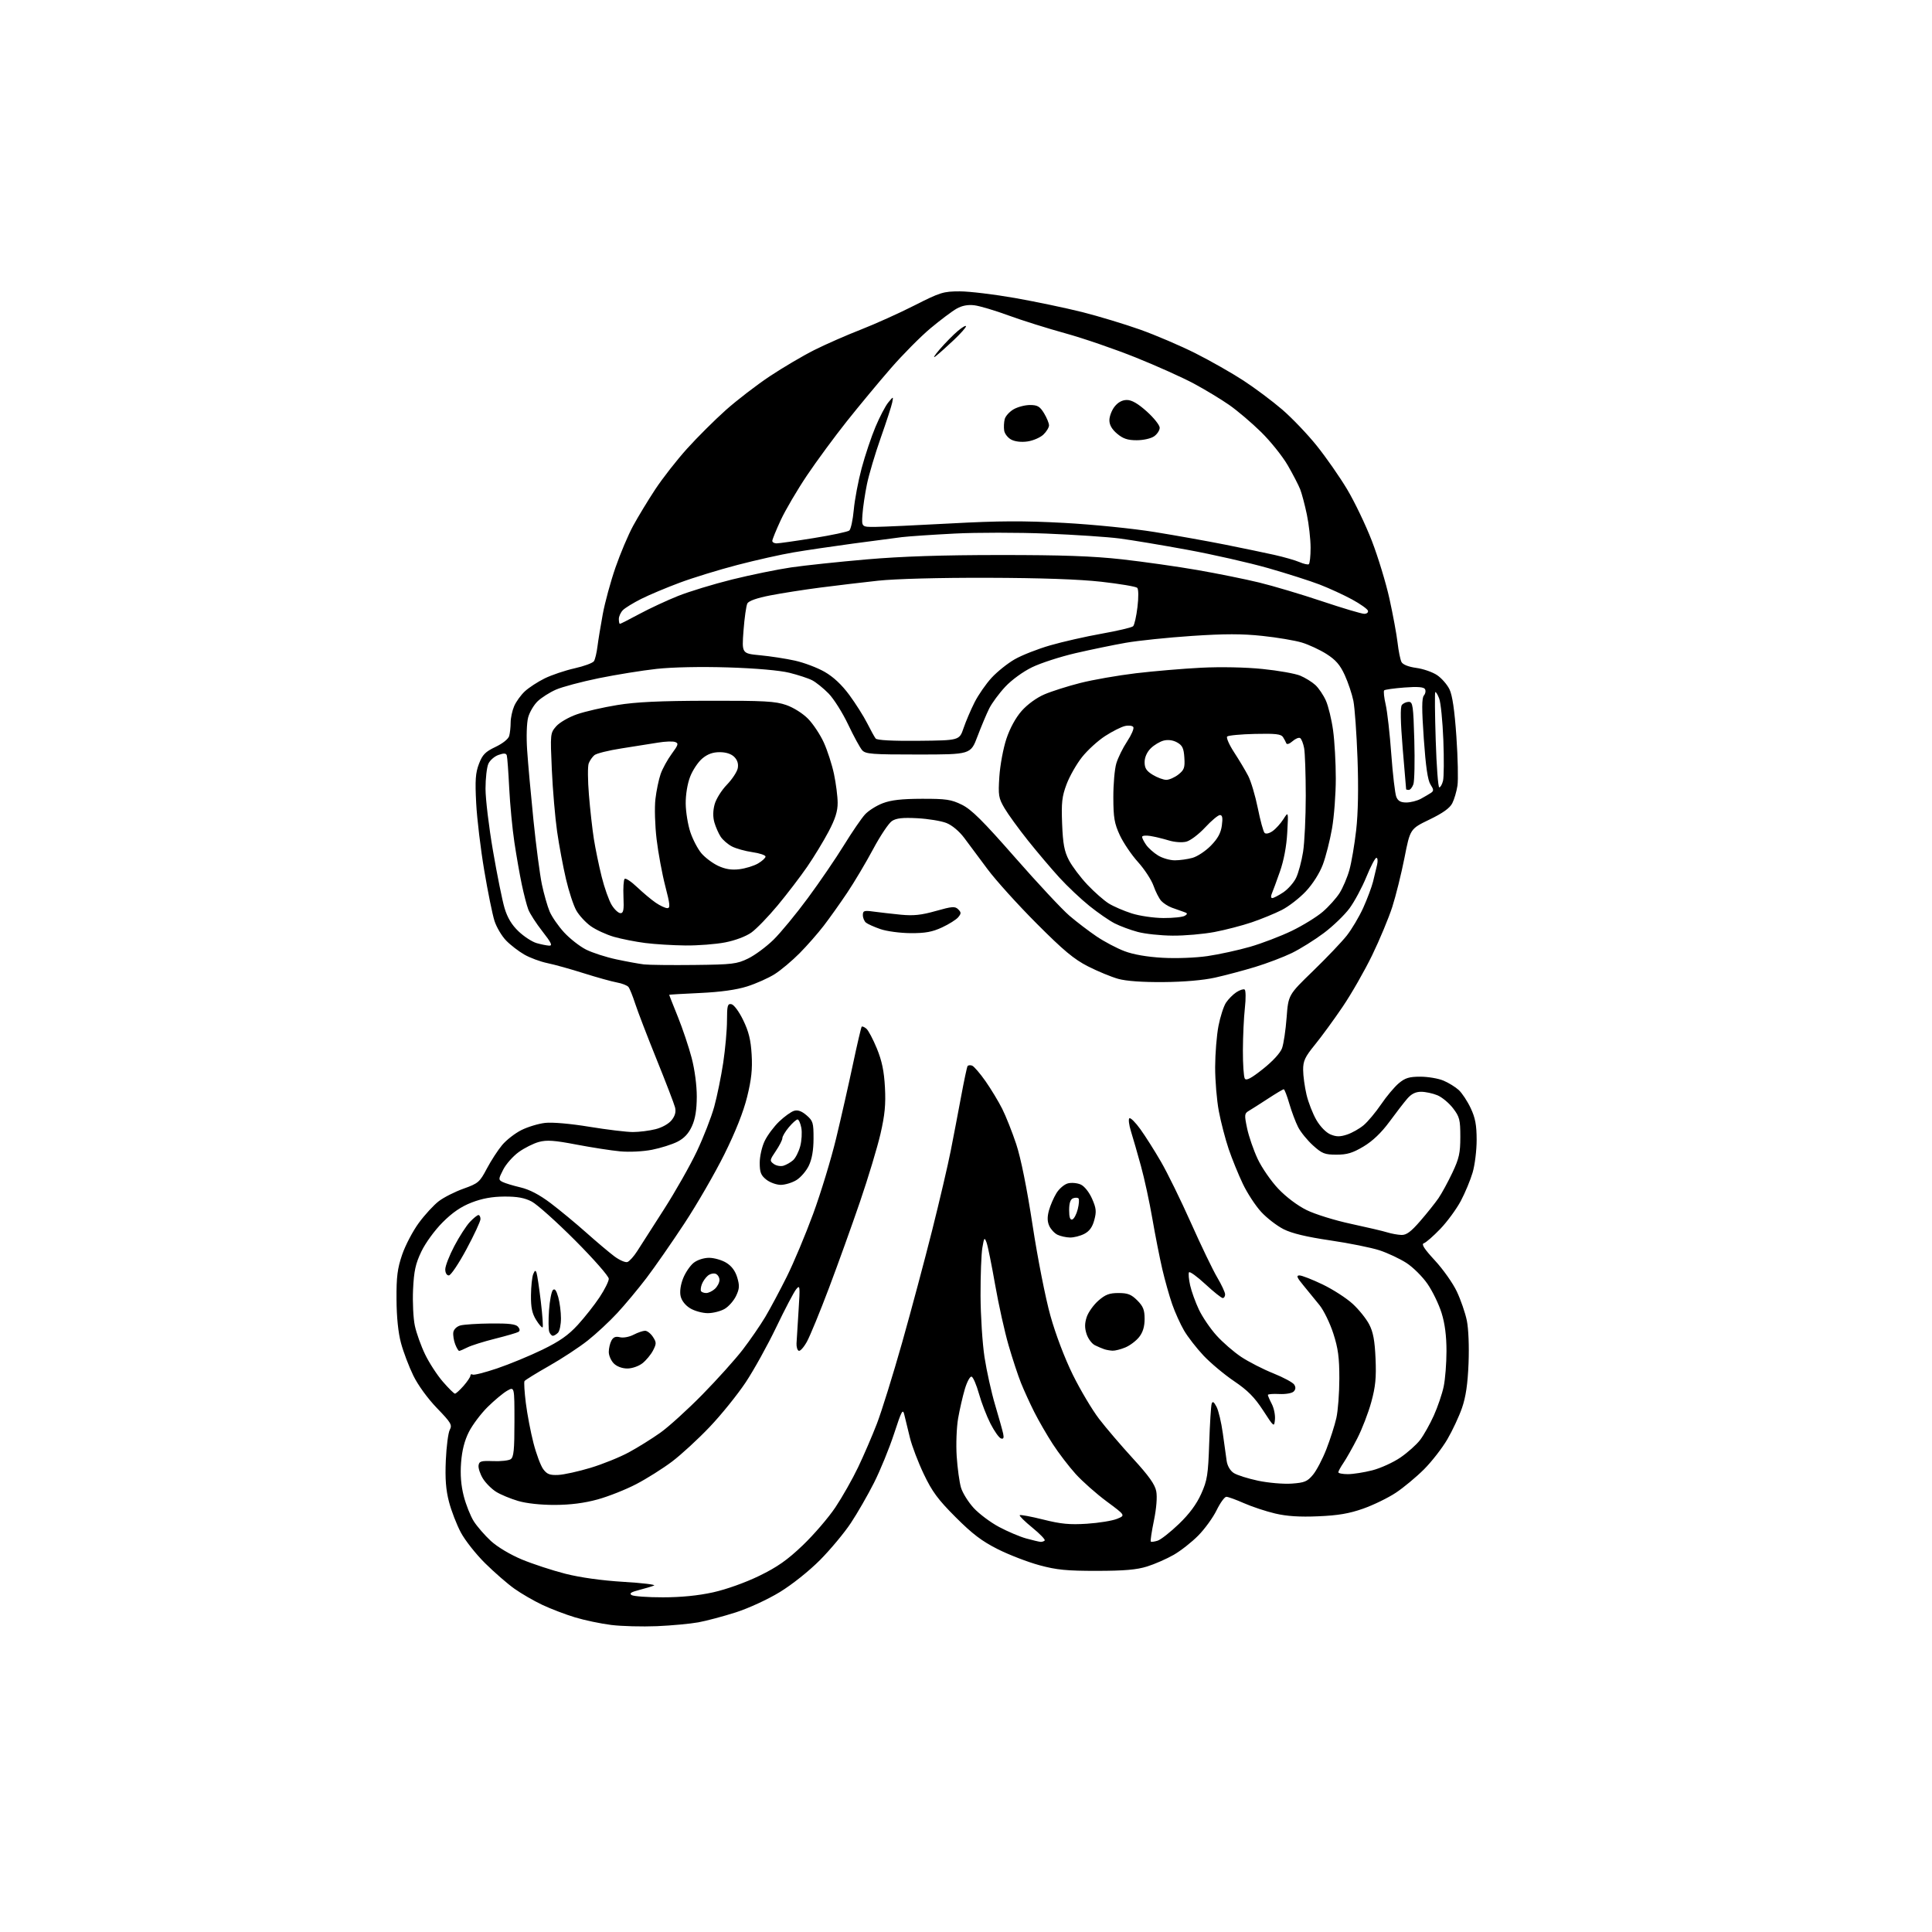 <?xml version="1.0" encoding="UTF-8" standalone="no"?>
<svg 
  version="1.1" 
  xmlns="http://www.w3.org/2000/svg" 
  xmlns:xlink="http://www.w3.org/1999/xlink" 
  xmlns:svg="http://www.w3.org/2000/svg"
  xmlns:rdf="http://www.w3.org/1999/02/22-rdf-syntax-ns#"
  xmlns:cc="http://creativecommons.org/ns#"
  xmlns:dc="http://purl.org/dc/elements/1.1/"
  viewBox="0 0 768 768"
  width="768"
  height="768"
>
<style>svg {background-color: white; }</style>"
<path stroke="none" fill="black" fill-rule="evenodd" d="M261.12,646.43C255.28,646.67 247.12,646.46 243.00,645.95C238.88,645.44 232.39,644.08 228.59,642.93C224.78,641.78 218.92,639.54 215.56,637.95C212.19,636.36 207.21,633.48 204.49,631.54C201.76,629.61 196.54,625.06 192.87,621.44C189.21,617.83 184.85,612.31 183.19,609.18C181.53,606.06 179.41,600.58 178.48,597.00C177.24,592.23 176.90,587.83 177.22,580.50C177.46,575.00 178.17,569.54 178.80,568.36C179.83,566.44 179.29,565.53 173.70,559.75C170.02,555.93 166.16,550.63 164.30,546.81C162.56,543.24 160.36,537.44 159.41,533.91C158.29,529.77 157.66,523.60 157.62,516.50C157.56,507.52 157.98,504.26 159.86,498.75C161.13,495.04 164.11,489.35 166.49,486.12C168.87,482.88 172.44,479.00 174.43,477.49C176.41,475.97 180.84,473.73 184.27,472.51C190.11,470.42 190.69,469.93 193.52,464.55C195.19,461.40 197.93,457.17 199.62,455.16C201.31,453.15 204.76,450.47 207.29,449.21C209.81,447.95 214.04,446.67 216.69,446.37C219.52,446.04 226.75,446.67 234.27,447.91C241.30,449.06 249.08,450.00 251.58,450.00C254.07,450.00 258.13,449.49 260.58,448.87C263.19,448.22 265.87,446.71 267.01,445.25C268.37,443.53 268.78,441.97 268.34,440.20C267.98,438.79 264.68,430.19 260.99,421.07C257.31,411.96 253.49,402.02 252.51,399.00C251.53,395.98 250.33,392.98 249.83,392.35C249.34,391.72 247.26,390.91 245.21,390.54C243.17,390.17 237.28,388.53 232.11,386.90C226.95,385.26 220.43,383.44 217.61,382.86C214.80,382.28 210.67,380.75 208.43,379.46C206.19,378.18 202.94,375.68 201.21,373.90C199.47,372.13 197.39,368.61 196.57,366.09C195.76,363.56 193.92,354.52 192.49,346.00C191.05,337.48 189.61,325.45 189.29,319.28C188.81,310.14 189.02,307.24 190.39,303.65C191.79,299.98 192.90,298.85 196.97,296.91C199.84,295.55 202.10,293.74 202.42,292.54C202.73,291.42 202.98,289.02 202.99,287.22C202.99,285.41 203.62,282.49 204.38,280.72C205.13,278.95 207.05,276.29 208.63,274.82C210.21,273.35 213.75,271.04 216.50,269.68C219.25,268.33 224.61,266.52 228.40,265.67C232.20,264.82 235.67,263.54 236.12,262.81C236.57,262.09 237.19,259.48 237.50,257.00C237.81,254.53 238.76,248.73 239.61,244.13C240.46,239.53 242.72,231.21 244.65,225.63C246.58,220.06 249.74,212.57 251.69,209.00C253.63,205.43 257.59,198.90 260.49,194.50C263.39,190.10 269.08,182.83 273.13,178.34C277.18,173.85 284.10,166.96 288.50,163.03C292.90,159.11 300.77,153.05 306.00,149.57C311.23,146.10 319.20,141.40 323.72,139.13C328.24,136.86 336.57,133.21 342.22,131.01C347.87,128.80 357.46,124.49 363.51,121.41C373.77,116.21 375.01,115.82 381.53,115.82C385.38,115.82 395.27,117.02 403.51,118.47C411.76,119.93 423.78,122.45 430.24,124.07C436.69,125.70 447.04,128.83 453.24,131.03C459.43,133.24 469.33,137.47 475.22,140.44C481.12,143.41 489.69,148.28 494.26,151.26C498.83,154.24 505.77,159.43 509.68,162.79C513.59,166.16 519.79,172.64 523.45,177.21C527.11,181.77 532.54,189.55 535.50,194.50C538.46,199.45 542.90,208.70 545.35,215.05C547.80,221.40 550.95,231.75 552.34,238.05C553.73,244.35 555.18,252.20 555.56,255.50C555.94,258.80 556.64,262.24 557.11,263.15C557.64,264.18 559.86,265.07 562.97,265.50C565.73,265.87 569.45,267.16 571.24,268.36C573.03,269.55 575.26,272.10 576.19,274.01C577.35,276.41 578.21,282.30 578.94,292.83C579.52,301.25 579.71,310.03 579.36,312.33C579.01,314.62 578.09,317.76 577.31,319.29C576.34,321.23 573.54,323.23 568.23,325.79C560.56,329.50 560.56,329.50 558.30,341.00C557.05,347.32 554.87,356.10 553.46,360.50C552.04,364.90 548.45,373.53 545.47,379.68C542.49,385.83 537.21,395.07 533.72,400.21C530.24,405.35 525.28,412.14 522.69,415.31C518.74,420.16 518.00,421.75 518.02,425.29C518.02,427.61 518.63,432.04 519.36,435.15C520.09,438.25 521.87,442.80 523.31,445.26C524.84,447.88 527.16,450.24 528.90,450.96C531.22,451.92 532.68,451.93 535.47,451.01C537.44,450.36 540.41,448.68 542.08,447.28C543.74,445.88 546.86,442.15 549.00,439.00C551.14,435.85 554.30,432.08 556.02,430.63C558.57,428.49 560.17,428.00 564.61,428.00C567.61,428.00 571.73,428.70 573.77,429.55C575.81,430.40 578.55,432.09 579.87,433.30C581.19,434.51 583.33,437.75 584.62,440.50C586.45,444.37 586.98,447.21 586.99,453.07C587.00,457.23 586.28,463.08 585.40,466.07C584.53,469.06 582.41,474.15 580.70,477.38C578.98,480.61 575.31,485.62 572.54,488.51C569.77,491.39 566.83,493.96 566.00,494.21C564.91,494.55 566.13,496.44 570.39,501.05C573.63,504.55 577.56,510.11 579.11,513.40C580.66,516.68 582.45,521.86 583.08,524.90C583.75,528.13 584.04,535.22 583.77,541.97C583.44,550.17 582.69,555.28 581.17,559.67C580.00,563.06 577.37,568.68 575.33,572.17C573.30,575.65 569.13,581.01 566.07,584.08C563.00,587.14 557.97,591.33 554.88,593.38C551.79,595.43 545.94,598.28 541.88,599.71C536.32,601.67 531.90,602.42 524.00,602.75C516.62,603.07 511.53,602.74 506.88,601.64C503.24,600.79 497.67,598.94 494.50,597.54C491.34,596.14 488.18,595.00 487.49,595.00C486.80,595.00 485.06,597.39 483.63,600.32C482.20,603.25 478.92,607.78 476.33,610.40C473.75,613.02 469.36,616.47 466.57,618.07C463.78,619.67 459.02,621.76 456.00,622.70C451.87,624.00 446.90,624.43 436.00,624.44C424.05,624.45 420.03,624.06 413.18,622.20C408.60,620.96 401.17,618.10 396.68,615.85C390.35,612.67 386.55,609.79 379.89,603.12C372.86,596.09 370.53,592.93 367.23,586.00C365.00,581.33 362.51,574.80 361.70,571.50C360.88,568.20 359.90,564.15 359.51,562.50C358.89,559.82 358.45,560.62 355.38,570.00C353.49,575.77 349.91,584.52 347.43,589.43C344.94,594.35 340.80,601.55 338.22,605.43C335.65,609.32 330.15,615.91 326.02,620.09C321.67,624.47 314.92,629.86 310.00,632.87C305.18,635.81 297.61,639.30 292.50,640.94C287.55,642.52 280.85,644.31 277.62,644.90C274.39,645.49 266.96,646.18 261.12,646.43zM263.50,634.96C270.76,634.96 277.55,634.28 283.46,632.98C288.73,631.81 296.26,629.12 301.78,626.44C309.00,622.93 312.96,620.15 319.12,614.27C323.50,610.08 329.34,603.29 332.09,599.18C334.83,595.07 338.90,587.90 341.12,583.24C343.35,578.58 346.70,570.80 348.58,565.94C350.45,561.08 354.95,546.62 358.58,533.80C362.20,520.99 367.59,500.82 370.56,489.00C373.53,477.18 376.84,463.00 377.92,457.50C379.01,452.00 380.85,442.34 382.03,436.02C383.20,429.71 384.36,424.22 384.61,423.82C384.86,423.42 385.68,423.32 386.44,423.61C387.19,423.90 389.59,426.70 391.78,429.82C393.96,432.94 396.94,437.87 398.39,440.76C399.85,443.66 402.35,449.96 403.95,454.76C405.79,460.29 408.18,472.12 410.46,487.00C412.47,500.17 415.59,516.00 417.55,523.00C419.64,530.48 423.23,539.92 426.47,546.50C429.46,552.55 434.14,560.42 436.88,564.00C439.62,567.58 445.70,574.69 450.40,579.82C456.70,586.70 459.12,590.10 459.63,592.82C460.06,595.06 459.70,599.60 458.70,604.45C457.80,608.82 457.24,612.57 457.46,612.79C457.67,613.01 458.89,612.85 460.16,612.45C461.43,612.05 465.24,609.06 468.62,605.81C472.79,601.81 475.64,597.95 477.48,593.86C479.91,588.46 480.25,586.31 480.68,573.66C480.94,565.87 481.38,558.83 481.66,558.00C482.02,556.90 482.53,557.21 483.58,559.20C484.37,560.68 485.49,565.41 486.08,569.70C486.67,573.99 487.37,578.97 487.62,580.76C487.90,582.70 489.03,584.63 490.41,585.53C491.68,586.37 496.05,587.75 500.11,588.61C504.18,589.47 510.17,589.98 513.42,589.76C518.57,589.40 519.68,588.94 521.92,586.26C523.34,584.56 525.74,579.98 527.26,576.07C528.78,572.16 530.56,566.61 531.21,563.73C531.87,560.85 532.40,553.77 532.41,548.00C532.41,539.63 531.93,536.00 530.01,530.07C528.69,525.99 526.23,520.93 524.55,518.84C522.87,516.75 520.00,513.23 518.17,511.02C515.52,507.83 515.19,507.00 516.56,507.00C517.51,507.00 521.66,508.62 525.78,510.60C529.89,512.58 535.27,516.05 537.72,518.31C540.17,520.56 543.12,524.23 544.27,526.46C545.86,529.49 546.49,532.89 546.80,540.07C547.13,547.68 546.78,551.23 545.10,557.36C543.94,561.61 541.44,568.10 539.54,571.79C537.65,575.48 535.18,579.85 534.06,581.50C532.93,583.15 532.01,584.84 532.01,585.25C532.00,585.66 533.71,586.00 535.79,586.00C537.87,586.00 542.26,585.31 545.54,584.47C548.82,583.62 553.84,581.34 556.70,579.38C559.55,577.43 563.08,574.28 564.53,572.38C565.97,570.48 568.42,566.13 569.96,562.71C571.50,559.30 573.26,554.12 573.88,551.20C574.50,548.29 575.00,541.91 575.00,537.04C575.00,531.07 574.37,526.14 573.05,521.93C571.98,518.49 569.47,513.29 567.46,510.38C565.46,507.47 561.67,503.71 559.04,502.02C556.41,500.34 551.61,498.08 548.38,497.02C545.14,495.96 536.32,494.18 528.76,493.07C519.32,491.68 513.52,490.29 510.22,488.61C507.58,487.27 503.58,484.19 501.34,481.75C499.09,479.32 495.81,474.30 494.05,470.60C492.28,466.90 489.76,460.69 488.43,456.80C487.11,452.91 485.34,446.13 484.51,441.75C483.68,437.37 483.02,429.44 483.04,424.14C483.06,418.84 483.65,411.50 484.36,407.84C485.07,404.18 486.41,400.02 487.34,398.60C488.27,397.19 490.13,395.31 491.47,394.43C492.81,393.55 494.30,393.06 494.76,393.35C495.23,393.64 495.28,396.95 494.86,400.69C494.44,404.44 494.09,412.00 494.07,417.50C494.05,423.00 494.39,428.07 494.83,428.76C495.42,429.69 497.38,428.65 502.07,424.92C505.96,421.83 508.95,418.57 509.64,416.66C510.26,414.92 511.08,409.45 511.45,404.50C512.13,395.50 512.13,395.50 521.93,386.00C527.33,380.77 533.37,374.43 535.36,371.91C537.35,369.38 540.29,364.43 541.89,360.91C543.48,357.38 545.24,352.70 545.80,350.50C546.35,348.30 547.08,345.26 547.42,343.75C547.76,342.24 547.64,341.00 547.14,341.00C546.65,341.00 544.86,344.40 543.17,348.55C541.48,352.70 538.47,358.31 536.49,361.02C534.50,363.72 529.89,368.17 526.24,370.90C522.58,373.64 516.87,377.21 513.53,378.84C510.19,380.46 503.65,382.95 498.98,384.37C494.32,385.79 487.12,387.70 483.00,388.62C478.32,389.66 470.61,390.33 462.50,390.39C454.13,390.46 447.72,390.00 444.50,389.11C441.75,388.34 436.35,386.11 432.50,384.15C426.92,381.31 422.75,377.83 412.00,367.04C404.57,359.59 395.82,349.90 392.55,345.50C389.28,341.10 385.11,335.50 383.29,333.07C381.32,330.44 378.45,328.03 376.23,327.16C374.18,326.34 368.99,325.49 364.69,325.26C358.83,324.95 356.31,325.22 354.56,326.37C353.28,327.21 349.91,332.25 347.07,337.57C344.22,342.89 339.59,350.68 336.78,354.87C333.97,359.07 329.76,364.98 327.44,368.00C325.12,371.02 320.81,375.94 317.86,378.91C314.91,381.89 310.48,385.62 308.00,387.20C305.52,388.78 300.57,390.99 297.00,392.12C292.66,393.49 286.43,394.35 278.25,394.73C271.51,395.04 266.00,395.36 266.00,395.45C266.00,395.54 267.55,399.46 269.45,404.17C271.35,408.87 273.82,416.24 274.95,420.55C276.16,425.19 276.99,431.46 276.98,435.94C276.96,441.20 276.38,444.78 275.05,447.69C273.73,450.60 271.97,452.49 269.30,453.85C267.18,454.93 262.63,456.37 259.18,457.05C255.60,457.75 250.16,458.02 246.53,457.68C243.02,457.36 235.20,456.14 229.15,454.99C220.38,453.31 217.36,453.09 214.23,453.94C212.07,454.52 208.45,456.34 206.18,457.98C203.91,459.63 201.14,462.76 200.03,464.95C198.11,468.70 198.10,468.98 199.75,469.83C200.71,470.33 203.91,471.30 206.87,472.00C210.49,472.85 214.38,474.88 218.87,478.26C222.51,481.02 228.88,486.28 233.00,489.95C237.12,493.62 242.18,497.89 244.24,499.43C246.30,500.96 248.64,501.97 249.44,501.66C250.25,501.35 252.00,499.39 253.33,497.30C254.66,495.21 259.46,487.73 263.98,480.67C268.50,473.62 274.36,463.27 277.01,457.67C279.66,452.08 282.76,444.11 283.91,439.96C285.05,435.82 286.66,427.94 287.49,422.46C288.31,416.98 288.99,409.43 288.99,405.68C289.00,399.72 289.22,398.89 290.75,399.18C291.74,399.36 293.77,402.10 295.42,405.50C297.63,410.04 298.45,413.38 298.79,419.20C299.14,425.02 298.70,429.11 296.99,436.04C295.52,442.00 292.37,449.94 287.95,458.84C284.22,466.35 277.07,478.73 272.05,486.35C267.04,493.97 260.24,503.74 256.96,508.06C253.67,512.37 248.46,518.63 245.38,521.95C242.31,525.28 237.02,530.19 233.64,532.87C230.26,535.55 223.33,540.10 218.23,542.99C213.14,545.88 208.76,548.59 208.50,549.00C208.24,549.42 208.48,553.36 209.03,557.75C209.58,562.14 210.94,569.28 212.06,573.62C213.17,577.95 214.92,582.62 215.93,584.00C217.44,586.04 218.55,586.46 221.89,586.31C224.15,586.21 229.94,584.93 234.75,583.48C239.56,582.03 246.43,579.25 250.00,577.31C253.57,575.38 259.20,571.87 262.50,569.52C265.80,567.18 273.31,560.36 279.19,554.38C285.07,548.39 292.30,540.35 295.26,536.50C298.21,532.65 302.24,526.80 304.21,523.50C306.17,520.20 310.02,513.00 312.76,507.50C315.50,502.00 320.22,490.75 323.25,482.50C326.28,474.25 330.39,460.75 332.38,452.50C334.37,444.25 337.37,430.98 339.06,423.02C340.75,415.05 342.32,408.35 342.54,408.12C342.77,407.90 343.60,408.25 344.39,408.91C345.18,409.57 347.06,413.12 348.57,416.80C350.59,421.73 351.43,425.81 351.78,432.25C352.14,439.04 351.74,443.19 350.00,450.75C348.76,456.11 345.11,468.21 341.89,477.63C338.67,487.06 333.11,502.52 329.53,512.00C325.95,521.49 322.00,531.08 320.76,533.34C319.52,535.59 318.05,537.22 317.50,536.96C316.95,536.71 316.56,535.38 316.63,534.00C316.70,532.62 317.07,526.77 317.44,521.00C318.08,511.18 318.01,510.63 316.49,512.50C315.59,513.60 312.03,520.37 308.59,527.55C305.15,534.73 299.67,544.61 296.42,549.51C293.16,554.40 286.73,562.38 282.12,567.22C277.51,572.07 270.76,578.28 267.12,581.02C263.48,583.76 257.10,587.78 252.94,589.95C248.79,592.12 241.86,594.87 237.56,596.05C232.27,597.50 226.76,598.21 220.56,598.23C214.98,598.25 209.27,597.63 205.95,596.65C202.95,595.77 199.03,594.14 197.24,593.03C195.45,591.92 193.08,589.55 191.97,587.76C190.87,585.97 190.09,583.62 190.23,582.55C190.47,580.86 191.22,580.63 196.00,580.82C199.03,580.94 202.18,580.60 203.00,580.06C204.21,579.26 204.50,576.42 204.50,565.13C204.50,551.18 204.50,551.18 201.60,552.84C200.00,553.75 196.51,556.67 193.83,559.31C191.16,561.96 187.81,566.41 186.40,569.20C184.65,572.65 183.65,576.57 183.29,581.39C182.92,586.23 183.26,590.49 184.35,594.73C185.23,598.15 187.02,602.65 188.33,604.73C189.65,606.80 192.71,610.33 195.13,612.56C197.73,614.95 202.81,617.98 207.45,619.92C211.80,621.72 219.59,624.28 224.78,625.60C230.71,627.10 239.26,628.29 247.85,628.81C255.36,629.26 260.82,629.92 260.00,630.27C259.18,630.62 256.51,631.41 254.08,632.04C250.84,632.87 250.04,633.41 251.08,634.07C251.86,634.56 257.45,634.97 263.50,634.96zM413.58,612.91C414.18,612.96 414.94,612.72 415.28,612.38C415.62,612.05 413.42,609.75 410.39,607.28C407.36,604.81 405.09,602.57 405.36,602.31C405.62,602.05 409.81,602.83 414.67,604.04C421.74,605.82 425.21,606.15 432.07,605.71C436.78,605.40 442.16,604.53 444.03,603.77C447.42,602.39 447.42,602.39 439.96,596.87C435.86,593.84 430.29,588.91 427.59,585.93C424.89,582.94 420.79,577.58 418.47,574.00C416.15,570.42 412.84,564.69 411.11,561.25C409.38,557.81 407.02,552.63 405.86,549.75C404.70,546.86 402.48,540.14 400.93,534.80C399.38,529.47 396.97,518.65 395.59,510.75C394.21,502.86 392.68,495.30 392.18,493.95C391.34,491.70 391.20,491.87 390.50,496.00C390.08,498.48 389.76,507.02 389.78,515.00C389.81,522.98 390.52,534.00 391.36,539.50C392.21,545.00 394.10,553.55 395.58,558.50C397.05,563.45 398.49,568.57 398.77,569.88C399.14,571.61 398.90,572.14 397.89,571.80C397.13,571.55 395.25,568.90 393.73,565.92C392.21,562.94 390.15,557.60 389.16,554.06C388.16,550.52 386.85,547.45 386.23,547.24C385.62,547.04 384.42,549.23 383.55,552.14C382.69,555.03 381.48,560.31 380.86,563.86C380.25,567.41 379.99,574.17 380.30,578.91C380.61,583.63 381.38,589.23 382.01,591.35C382.64,593.47 384.92,597.12 387.07,599.46C389.23,601.80 393.77,605.20 397.16,607.00C400.55,608.81 405.39,610.86 407.91,611.56C410.44,612.25 412.99,612.86 413.58,612.91zM506.81,564.29C506.50,567.40 506.44,567.35 502.08,560.63C498.70,555.44 495.98,552.69 490.58,549.04C486.68,546.41 481.22,541.83 478.43,538.88C475.65,535.92 472.16,531.44 470.69,528.92C469.22,526.40 467.08,521.68 465.95,518.42C464.82,515.16 463.06,508.90 462.03,504.50C461.01,500.10 459.23,491.10 458.09,484.50C456.96,477.90 454.91,468.45 453.54,463.50C452.18,458.55 450.40,452.37 449.59,449.77C448.78,447.18 448.49,444.81 448.96,444.52C449.43,444.24 451.40,446.21 453.34,448.91C455.29,451.62 458.96,457.41 461.50,461.80C464.05,466.18 469.41,477.13 473.43,486.13C477.44,495.13 482.13,504.88 483.86,507.79C485.59,510.71 487.00,513.74 487.00,514.54C487.00,515.34 486.58,516.00 486.06,516.00C485.54,516.00 482.42,513.51 479.14,510.47C475.85,507.42 472.93,505.31 472.64,505.77C472.36,506.23 472.56,508.56 473.10,510.94C473.63,513.33 475.20,517.66 476.58,520.58C477.96,523.50 481.10,528.12 483.56,530.85C486.02,533.59 490.45,537.43 493.41,539.40C496.37,541.36 502.11,544.30 506.15,545.92C510.19,547.54 513.94,549.56 514.48,550.41C515.14,551.45 515.07,552.33 514.24,553.16C513.56,553.84 511.03,554.27 508.51,554.14C506.03,554.01 504.00,554.18 504.00,554.50C504.00,554.83 504.70,556.46 505.56,558.11C506.42,559.77 506.98,562.55 506.81,564.29zM180.86,554.00C181.24,554.00 182.78,552.60 184.28,550.90C185.77,549.19 187.00,547.36 187.00,546.84C187.00,546.31 187.39,546.12 187.87,546.42C188.35,546.72 192.73,545.61 197.61,543.96C202.49,542.31 210.58,538.97 215.60,536.53C222.47,533.19 225.94,530.75 229.70,526.64C232.44,523.64 236.33,518.71 238.34,515.67C240.35,512.64 242.00,509.34 242.00,508.33C242.00,507.32 236.03,500.51 228.62,493.08C221.27,485.71 213.50,478.76 211.37,477.64C208.53,476.16 205.64,475.63 200.50,475.65C195.64,475.68 191.67,476.40 187.51,478.01C183.30,479.63 179.85,481.99 175.94,485.91C172.78,489.08 169.12,494.10 167.50,497.50C165.17,502.37 164.55,505.21 164.20,512.61C163.97,517.62 164.28,524.10 164.91,527.01C165.53,529.93 167.37,535.05 168.99,538.40C170.61,541.76 173.78,546.64 176.05,549.25C178.31,551.86 180.47,554.00 180.86,554.00zM249.37,544.00C247.33,544.00 245.21,543.21 244.00,542.00C242.90,540.90 242.00,538.85 242.00,537.43C242.00,536.02 242.47,533.99 243.04,532.93C243.79,531.52 244.73,531.15 246.43,531.57C247.75,531.90 250.13,531.47 251.84,530.58C253.52,529.71 255.59,529.00 256.43,529.00C257.27,529.00 258.67,530.09 259.54,531.42C260.98,533.62 260.98,534.13 259.59,536.84C258.74,538.48 256.85,540.76 255.39,541.91C253.89,543.09 251.26,544.00 249.37,544.00zM182.52,537.00C182.21,537.00 181.49,535.79 180.93,534.32C180.37,532.84 180.04,530.72 180.20,529.61C180.38,528.44 181.56,527.29 183.00,526.89C184.38,526.51 189.83,526.15 195.13,526.10C202.29,526.03 205.05,526.36 205.93,527.41C206.70,528.34 206.75,529.04 206.08,529.45C205.52,529.80 201.33,531.02 196.78,532.16C192.23,533.30 187.28,534.86 185.80,535.62C184.31,536.38 182.84,537.00 182.52,537.00zM442.28,536.92C441.30,536.88 439.82,536.62 439.00,536.35C438.18,536.08 436.50,535.37 435.28,534.77C434.05,534.18 432.56,532.19 431.95,530.35C431.14,527.88 431.15,526.09 431.98,523.55C432.61,521.65 434.69,518.73 436.60,517.05C439.38,514.61 440.97,514.00 444.61,514.00C448.30,514.00 449.70,514.55 452.08,516.92C454.43,519.28 455.00,520.71 455.00,524.29C455.00,527.33 454.32,529.60 452.83,531.49C451.64,533.00 449.18,534.86 447.36,535.62C445.55,536.38 443.26,536.96 442.28,536.92zM219.77,531.00C219.31,531.00 218.67,530.30 218.34,529.44C218.01,528.58 217.97,524.72 218.24,520.87C218.52,517.01 219.21,513.39 219.79,512.81C220.52,512.08 221.16,512.93 221.91,515.63C222.51,517.76 222.99,521.55 222.99,524.05C223.00,526.55 222.46,529.14 221.80,529.80C221.14,530.46 220.23,531.00 219.77,531.00zM215.70,527.64C215.44,527.89 214.28,526.57 213.11,524.68C211.51,522.09 211.02,519.72 211.07,514.88C211.11,511.37 211.51,507.60 211.96,506.50C212.61,504.92 212.89,504.81 213.29,506.00C213.57,506.82 214.33,511.93 214.98,517.34C215.63,522.74 215.95,527.38 215.70,527.64zM281.35,522.00C279.23,521.99 276.08,521.13 274.35,520.07C272.41,518.89 270.94,517.01 270.55,515.21C270.15,513.40 270.54,510.69 271.57,508.12C272.48,505.83 274.37,503.07 275.75,501.98C277.21,500.83 279.79,500.00 281.88,500.00C283.87,500.01 286.94,500.88 288.70,501.96C290.82,503.25 292.28,505.21 293.06,507.81C294.03,511.06 293.96,512.29 292.60,515.15C291.70,517.04 289.67,519.36 288.08,520.29C286.49,521.23 283.46,522.00 281.35,522.00zM280.73,514.00C281.62,514.00 283.17,513.26 284.17,512.35C285.18,511.43 286.00,509.85 286.00,508.81C286.00,507.78 285.32,506.68 284.49,506.36C283.66,506.04 282.25,506.37 281.38,507.10C280.50,507.83 279.43,509.35 279.01,510.47C278.58,511.58 278.43,512.84 278.68,513.25C278.92,513.66 279.84,514.00 280.73,514.00zM178.42,507.00C177.58,507.00 177.00,506.01 177.00,504.58C177.00,503.25 178.62,499.09 180.60,495.33C182.57,491.57 185.36,487.26 186.78,485.75C188.21,484.24 189.74,483.00 190.19,483.00C190.63,483.00 191.00,483.72 191.00,484.60C191.00,485.48 188.49,490.88 185.42,496.60C182.35,502.32 179.20,507.00 178.42,507.00zM425.30,491.93C423.76,491.90 421.54,491.40 420.36,490.83C419.19,490.26 417.72,488.68 417.10,487.32C416.30,485.57 416.27,483.75 416.97,481.17C417.52,479.15 418.87,476.05 419.96,474.28C421.05,472.50 423.11,470.76 424.54,470.40C425.98,470.04 428.27,470.26 429.63,470.88C431.07,471.53 432.95,473.90 434.10,476.49C435.77,480.27 435.91,481.60 435.00,484.98C434.25,487.80 433.06,489.43 431.01,490.49C429.41,491.32 426.84,491.97 425.30,491.93zM557.10,490.91C559.08,490.98 560.89,489.63 564.60,485.34C567.30,482.23 570.55,478.15 571.84,476.27C573.13,474.38 575.60,469.84 577.34,466.17C580.02,460.51 580.50,458.35 580.50,451.92C580.50,445.11 580.21,443.96 577.62,440.57C576.03,438.49 573.24,436.16 571.40,435.39C569.57,434.63 566.65,434.00 564.92,434.00C562.72,434.00 561.05,434.83 559.40,436.75C558.10,438.26 554.88,442.42 552.26,446.00C549.09,450.30 545.64,453.59 542.03,455.75C537.72,458.32 535.49,459.00 531.30,459.00C526.60,459.00 525.54,458.58 521.93,455.32C519.69,453.29 517.03,450.02 516.02,448.04C515.01,446.06 513.44,441.87 512.52,438.72C511.61,435.57 510.61,433.00 510.31,433.00C510.00,433.00 507.17,434.69 504.02,436.75C500.86,438.81 497.43,441.00 496.40,441.60C494.67,442.62 494.62,443.16 495.74,448.51C496.41,451.71 498.30,457.18 499.93,460.67C501.57,464.16 505.25,469.50 508.11,472.52C511.22,475.81 515.77,479.24 519.41,481.03C522.76,482.68 530.67,485.14 537.00,486.49C543.33,487.85 549.85,489.38 551.50,489.90C553.15,490.41 555.67,490.87 557.10,490.91zM426.25,484.76C426.94,484.53 427.92,482.70 428.42,480.68C428.93,478.67 429.06,476.73 428.72,476.38C428.37,476.04 427.39,476.02 426.54,476.35C425.50,476.75 425.00,478.27 425.00,481.05C425.00,483.90 425.39,485.04 426.25,484.76zM310.38,471.00C308.67,471.00 306.08,470.07 304.63,468.93C302.47,467.22 302.00,466.03 302.00,462.24C302.00,459.69 302.88,455.80 303.98,453.54C305.07,451.28 307.66,447.81 309.73,445.83C311.80,443.84 314.47,441.93 315.65,441.57C317.14,441.13 318.66,441.67 320.61,443.34C323.18,445.55 323.41,446.32 323.39,452.63C323.38,457.24 322.76,460.77 321.52,463.37C320.50,465.50 318.27,468.08 316.58,469.11C314.89,470.15 312.10,470.99 310.38,471.00zM311.45,463.39C312.58,463.04 314.29,462.07 315.25,461.22C316.22,460.38 317.49,457.88 318.09,455.68C318.68,453.48 318.88,450.18 318.54,448.34C318.19,446.50 317.52,445.00 317.04,445.00C316.57,445.00 315.01,446.38 313.59,448.08C312.17,449.77 311.00,451.73 311.00,452.44C311.00,453.14 309.83,455.44 308.40,457.55C305.94,461.18 305.89,461.45 307.60,462.70C308.59,463.42 310.32,463.73 311.45,463.39zM276.00,383.59C291.13,383.42 292.91,383.21 297.38,381.03C300.07,379.73 304.60,376.37 307.46,373.58C310.31,370.79 316.47,363.32 321.13,357.00C325.80,350.68 332.25,341.23 335.47,336.00C338.69,330.77 342.46,325.27 343.84,323.77C345.21,322.27 348.39,320.25 350.90,319.30C354.21,318.03 358.46,317.55 366.48,317.53C376.10,317.51 378.12,317.81 382.35,319.89C386.17,321.77 390.69,326.26 403.52,340.89C412.49,351.12 422.20,361.52 425.10,364.00C427.99,366.48 432.87,370.19 435.93,372.26C438.99,374.33 443.98,376.96 447.00,378.10C450.52,379.44 455.96,380.38 462.10,380.73C467.54,381.04 475.29,380.75 480.00,380.06C484.57,379.39 492.18,377.73 496.91,376.37C501.63,375.01 509.10,372.15 513.50,370.03C517.90,367.90 523.45,364.48 525.83,362.43C528.21,360.38 531.22,357.03 532.52,354.97C533.81,352.92 535.56,348.82 536.39,345.87C537.23,342.92 538.44,335.77 539.10,330.00C539.87,323.19 540.05,313.17 539.63,301.50C539.27,291.60 538.53,281.29 537.99,278.59C537.44,275.89 535.90,271.29 534.56,268.36C532.71,264.31 530.97,262.31 527.31,259.98C524.67,258.30 520.25,256.25 517.50,255.42C514.75,254.59 507.68,253.40 501.79,252.78C493.75,251.92 486.77,251.92 473.79,252.79C464.28,253.43 452.45,254.65 447.50,255.52C442.55,256.39 433.55,258.25 427.50,259.65C421.45,261.06 413.69,263.57 410.27,265.24C406.70,266.96 402.14,270.28 399.61,272.99C397.18,275.59 394.31,279.47 393.24,281.61C392.17,283.75 390.07,288.75 388.57,292.71C385.85,299.92 385.85,299.92 365.06,299.93C346.63,299.94 344.08,299.75 342.72,298.22C341.88,297.27 339.37,292.68 337.15,288.00C334.93,283.32 331.43,277.78 329.38,275.68C327.32,273.58 324.39,271.22 322.87,270.43C321.35,269.64 317.26,268.30 313.80,267.44C309.94,266.49 300.53,265.66 289.50,265.31C278.59,264.97 267.37,265.20 261.01,265.89C255.24,266.53 244.89,268.20 238.01,269.60C231.13,271.01 223.47,273.05 221.00,274.14C218.53,275.22 215.26,277.30 213.73,278.76C212.21,280.21 210.51,283.11 209.95,285.19C209.36,287.37 209.19,292.93 209.55,298.24C209.89,303.33 211.02,315.85 212.06,326.06C213.10,336.27 214.61,347.74 215.41,351.56C216.22,355.38 217.60,360.22 218.48,362.32C219.36,364.42 221.96,368.17 224.25,370.66C226.54,373.14 230.46,376.21 232.96,377.47C235.46,378.73 240.88,380.48 245.00,381.36C249.12,382.24 254.07,383.14 256.00,383.37C257.93,383.59 266.93,383.69 276.00,383.59zM218.32,375.91C219.73,375.98 219.14,374.73 215.63,370.25C213.15,367.09 210.62,363.16 210.00,361.52C209.38,359.89 208.22,355.40 207.41,351.56C206.60,347.72 205.28,340.20 204.48,334.85C203.67,329.49 202.75,319.80 202.42,313.31C202.10,306.81 201.67,300.95 201.46,300.29C201.19,299.39 200.33,299.34 198.18,300.09C196.58,300.64 194.76,302.22 194.14,303.60C193.51,304.97 193.00,309.44 193.00,313.52C193.00,317.60 194.33,328.72 195.97,338.22C197.60,347.73 199.67,357.98 200.57,361.00C201.71,364.81 203.42,367.65 206.13,370.23C208.27,372.27 211.49,374.37 213.27,374.89C215.04,375.40 217.32,375.86 218.32,375.91zM272.50,375.84C267.55,375.79 260.35,375.35 256.50,374.86C252.65,374.37 247.04,373.26 244.03,372.40C241.03,371.53 236.89,369.62 234.84,368.16C232.79,366.70 230.20,363.89 229.09,361.92C227.97,359.95 226.12,354.32 224.98,349.42C223.83,344.51 222.24,336.00 221.45,330.50C220.67,325.00 219.72,313.96 219.36,305.98C218.72,291.64 218.74,291.42 221.10,288.71C222.43,287.20 226.10,285.07 229.34,283.95C232.55,282.83 239.75,281.18 245.34,280.27C252.84,279.04 262.30,278.60 281.50,278.56C303.89,278.51 308.20,278.75 312.57,280.27C315.48,281.29 319.18,283.63 321.26,285.77C323.26,287.82 326.06,292.05 327.48,295.17C328.90,298.28 330.72,303.91 331.52,307.67C332.31,311.42 332.97,316.57 332.98,319.10C333.00,322.48 332.04,325.53 329.36,330.60C327.36,334.39 323.54,340.67 320.87,344.55C318.20,348.43 312.94,355.32 309.18,359.85C305.42,364.38 300.69,369.27 298.68,370.70C296.52,372.24 292.23,373.85 288.26,374.62C284.54,375.34 277.45,375.89 272.50,375.84zM466.14,371.93C461.39,371.90 455.14,371.23 452.25,370.45C449.36,369.68 445.25,368.15 443.11,367.06C440.97,365.97 436.45,362.85 433.07,360.13C429.68,357.41 424.30,352.33 421.12,348.85C417.93,345.36 412.30,338.71 408.61,334.09C404.92,329.46 400.73,323.69 399.31,321.27C396.94,317.22 396.77,316.19 397.26,308.68C397.56,304.18 398.81,297.45 400.05,293.72C401.45,289.50 403.74,285.30 406.11,282.61C408.37,280.05 412.05,277.36 415.13,276.04C417.99,274.81 424.43,272.76 429.44,271.49C434.44,270.22 444.38,268.49 451.52,267.63C458.66,266.78 470.35,265.79 477.50,265.43C485.22,265.04 495.12,265.24 501.88,265.93C508.14,266.56 514.88,267.76 516.87,268.59C518.85,269.42 521.55,271.09 522.87,272.30C524.19,273.51 526.08,276.30 527.06,278.50C528.04,280.70 529.33,286.02 529.92,290.32C530.52,294.62 531.00,303.23 531.00,309.44C531.00,315.65 530.33,324.60 529.50,329.32C528.68,334.05 527.04,340.50 525.86,343.65C524.57,347.10 521.87,351.36 519.12,354.30C516.60,356.99 512.28,360.34 509.52,361.74C506.76,363.14 501.40,365.34 497.61,366.63C493.82,367.92 487.13,369.66 482.75,370.49C478.37,371.32 470.89,371.97 466.14,371.93zM362.00,370.94C357.88,370.92 352.48,370.20 350.00,369.34C347.52,368.49 344.94,367.33 344.25,366.77C343.56,366.21 343.00,364.86 343.00,363.77C343.00,362.02 343.48,361.86 347.25,362.37C349.59,362.69 354.44,363.24 358.03,363.60C363.12,364.10 366.22,363.77 372.01,362.13C378.48,360.30 379.64,360.21 380.89,361.46C382.13,362.70 382.13,363.13 380.91,364.61C380.14,365.55 377.25,367.37 374.50,368.65C370.62,370.46 367.81,370.97 362.00,370.94zM462.50,364.93C466.35,364.95 470.16,364.55 470.97,364.04C472.20,363.26 472.12,363.00 470.47,362.46C469.39,362.10 467.30,361.36 465.82,360.81C464.35,360.27 462.45,359.05 461.60,358.11C460.75,357.17 459.37,354.47 458.54,352.11C457.71,349.75 454.93,345.50 452.36,342.66C449.79,339.82 446.55,335.02 445.14,332.00C442.99,327.35 442.59,325.04 442.57,317.00C442.55,311.77 443.08,305.67 443.76,303.44C444.43,301.21 446.36,297.28 448.06,294.72C449.76,292.15 450.87,289.59 450.51,289.02C450.16,288.46 448.67,288.27 447.19,288.61C445.71,288.94 442.15,290.74 439.28,292.60C436.41,294.46 432.28,298.23 430.10,300.99C427.93,303.74 425.17,308.58 423.98,311.75C422.15,316.61 421.88,319.05 422.21,327.50C422.53,335.47 423.08,338.40 424.91,341.93C426.18,344.36 429.49,348.76 432.27,351.70C435.05,354.63 438.87,357.99 440.75,359.15C442.63,360.32 446.72,362.08 449.84,363.08C452.99,364.09 458.60,364.91 462.50,364.93zM246.65,363.00C247.83,363.00 248.07,361.72 247.84,356.56C247.68,353.01 247.89,349.78 248.30,349.37C248.71,348.96 250.94,350.44 253.27,352.66C255.60,354.87 258.92,357.66 260.65,358.84C262.39,360.03 264.47,361.00 265.27,361.00C266.49,361.00 266.36,359.56 264.46,352.25C263.21,347.44 261.66,339.05 261.01,333.62C260.35,328.09 260.15,321.05 260.54,317.64C260.93,314.29 261.87,309.80 262.62,307.66C263.37,305.53 265.35,301.93 267.02,299.66C269.67,296.06 269.83,295.47 268.35,294.95C267.42,294.62 264.37,294.73 261.58,295.20C258.79,295.66 252.29,296.69 247.14,297.49C242.00,298.28 237.11,299.49 236.29,300.18C235.47,300.86 234.44,302.34 234.02,303.46C233.59,304.58 233.63,310.23 234.11,316.00C234.58,321.77 235.46,329.65 236.07,333.50C236.68,337.35 238.07,344.10 239.17,348.50C240.26,352.90 242.06,357.96 243.16,359.75C244.26,361.54 245.83,363.00 246.65,363.00zM505.75,357.00C506.27,357.00 508.23,355.98 510.10,354.74C511.97,353.49 514.27,350.90 515.20,348.99C516.14,347.07 517.39,342.42 517.99,338.65C518.58,334.89 519.06,324.82 519.06,316.29C519.05,307.76 518.76,299.24 518.41,297.38C518.06,295.51 517.35,293.71 516.82,293.39C516.30,293.07 514.94,293.64 513.79,294.65C512.65,295.67 511.54,296.05 511.34,295.50C511.13,294.95 510.54,293.82 510.01,293.00C509.25,291.80 507.02,291.55 498.84,291.74C493.22,291.87 488.26,292.34 487.82,292.78C487.38,293.22 488.62,296.04 490.57,299.04C492.53,302.04 495.05,306.26 496.17,308.41C497.29,310.57 499.01,316.35 500.00,321.26C500.99,326.17 502.19,330.59 502.69,331.09C503.21,331.61 504.53,331.32 505.88,330.37C507.14,329.49 509.07,327.36 510.17,325.63C512.17,322.50 512.17,322.50 511.70,331.00C511.41,336.39 510.34,342.06 508.78,346.50C507.43,350.35 505.98,354.29 505.56,355.25C505.12,356.24 505.20,357.00 505.75,357.00zM293.91,345.53C296.34,345.23 299.67,344.21 301.32,343.25C302.96,342.29 304.31,341.05 304.31,340.50C304.31,339.95 301.97,339.16 299.11,338.75C296.25,338.34 292.58,337.32 290.96,336.48C289.34,335.64 287.32,333.90 286.47,332.60C285.63,331.31 284.50,328.75 283.98,326.93C283.36,324.76 283.39,322.27 284.07,319.75C284.64,317.63 286.83,314.12 288.94,311.95C291.04,309.78 292.99,306.82 293.27,305.38C293.60,303.64 293.14,302.14 291.88,300.88C290.68,299.68 288.59,299.00 286.08,299.00C283.34,299.00 281.25,299.76 279.15,301.53C277.50,302.92 275.33,306.18 274.33,308.78C273.25,311.58 272.54,315.94 272.58,319.50C272.62,322.80 273.45,327.88 274.42,330.78C275.39,333.69 277.36,337.46 278.80,339.17C280.24,340.88 283.24,343.14 285.46,344.18C288.33,345.52 290.77,345.91 293.91,345.53zM467.00,341.99C468.93,341.99 472.09,341.55 474.03,341.01C475.98,340.47 479.28,338.28 481.36,336.14C484.11,333.33 485.31,331.11 485.71,328.13C486.12,325.09 485.91,324.00 484.94,324.00C484.22,324.00 481.57,326.22 479.06,328.92C476.55,331.63 473.18,334.18 471.56,334.58C469.86,335.00 466.90,334.79 464.56,334.07C462.33,333.39 459.04,332.60 457.25,332.31C455.46,332.02 454.00,332.18 454.00,332.67C454.00,333.16 454.73,334.59 455.62,335.86C456.51,337.13 458.64,339.03 460.37,340.08C462.09,341.13 465.07,341.99 467.00,341.99zM559.03,319.00C560.72,319.00 563.31,318.34 564.80,317.54C566.28,316.73 568.11,315.66 568.86,315.16C569.98,314.40 569.95,313.85 568.65,311.87C567.55,310.19 566.76,304.79 565.98,293.67C565.15,281.81 565.16,277.51 566.02,276.47C566.66,275.71 566.84,274.56 566.44,273.91C565.94,273.09 563.44,272.90 558.26,273.30C554.16,273.61 550.55,274.12 550.23,274.43C549.92,274.75 550.18,277.28 550.83,280.07C551.47,282.85 552.48,291.74 553.06,299.81C553.65,307.89 554.55,315.51 555.05,316.75C555.71,318.40 556.78,319.00 559.03,319.00zM560.02,314.00C559.46,314.00 558.98,313.89 558.96,313.75C558.93,313.61 558.32,306.30 557.59,297.50C556.72,286.91 556.60,281.08 557.26,280.25C557.80,279.56 559.04,279.00 560.01,279.00C561.61,279.00 561.82,280.49 562.21,294.25C562.44,302.64 562.28,310.51 561.84,311.75C561.41,312.99 560.59,314.00 560.02,314.00zM572.13,313.00C572.59,313.00 573.26,311.83 573.62,310.39C573.98,308.96 574.04,301.64 573.75,294.14C573.46,286.64 572.71,279.20 572.08,277.61C571.46,276.02 570.76,274.91 570.54,275.13C570.31,275.36 570.39,283.97 570.72,294.27C571.04,304.57 571.68,313.00 572.13,313.00zM463.62,310.00C464.78,310.00 466.94,309.05 468.42,307.89C470.74,306.06 471.06,305.16 470.80,301.17C470.56,297.43 470.02,296.30 467.93,295.13C466.31,294.22 464.34,293.95 462.59,294.39C461.07,294.77 458.74,296.17 457.41,297.50C455.91,299.00 455.00,301.07 455.00,302.97C455.00,305.35 455.72,306.47 458.25,308.01C460.04,309.10 462.45,309.99 463.62,310.00zM365.16,294.48C381.37,294.32 381.37,294.32 383.04,289.41C383.96,286.71 385.93,282.10 387.42,279.16C388.91,276.22 391.95,271.84 394.19,269.41C396.42,266.99 400.56,263.68 403.38,262.07C406.20,260.45 412.54,257.96 417.47,256.54C422.40,255.11 431.62,253.02 437.97,251.89C444.31,250.76 449.92,249.44 450.43,248.94C450.94,248.45 451.72,245.02 452.16,241.31C452.63,237.41 452.59,234.19 452.07,233.67C451.57,233.17 445.16,232.09 437.83,231.26C428.95,230.27 413.82,229.74 392.50,229.68C373.23,229.63 355.93,230.10 349.00,230.84C342.68,231.53 332.32,232.76 326.00,233.58C319.68,234.40 310.77,235.79 306.21,236.68C300.85,237.72 297.62,238.86 297.08,239.90C296.63,240.78 295.94,245.61 295.56,250.64C294.87,259.78 294.87,259.78 302.18,260.48C306.21,260.86 312.43,261.82 316.00,262.61C319.58,263.40 324.88,265.40 327.78,267.06C331.28,269.06 334.60,272.17 337.64,276.29C340.15,279.70 343.34,284.75 344.73,287.50C346.11,290.25 347.62,292.98 348.09,293.57C348.64,294.26 354.68,294.58 365.16,294.48zM246.42,248.00C246.66,248.00 250.14,246.23 254.17,244.06C258.20,241.89 265.10,238.68 269.50,236.92C273.90,235.16 283.57,232.21 291.00,230.36C298.43,228.52 309.00,226.36 314.50,225.55C320.00,224.75 333.50,223.32 344.50,222.37C358.31,221.17 374.71,220.63 397.50,220.63C422.23,220.62 434.38,221.05 446.00,222.34C454.52,223.30 468.02,225.21 476.00,226.60C483.98,227.99 495.01,230.22 500.52,231.56C506.04,232.90 517.27,236.24 525.49,239.00C533.70,241.75 541.27,244.00 542.30,244.00C543.34,244.00 543.99,243.45 543.77,242.75C543.55,242.06 540.70,240.05 537.44,238.28C534.17,236.50 528.42,233.86 524.66,232.40C520.90,230.95 511.67,228.00 504.16,225.85C496.65,223.71 482.18,220.42 472.00,218.55C461.82,216.68 449.68,214.65 445.00,214.05C440.32,213.44 427.27,212.57 416.00,212.11C404.73,211.65 388.30,211.65 379.50,212.10C370.70,212.55 361.25,213.19 358.50,213.52C355.75,213.86 346.98,215.01 339.00,216.09C331.02,217.17 320.45,218.73 315.50,219.57C310.55,220.40 300.48,222.66 293.12,224.58C285.75,226.50 275.40,229.68 270.12,231.66C264.83,233.63 257.96,236.52 254.87,238.08C251.77,239.64 248.50,241.64 247.62,242.53C246.73,243.42 246.00,245.01 246.00,246.07C246.00,247.13 246.19,248.00 246.42,248.00zM520.25,224.30C520.66,224.07 520.99,221.10 520.98,217.69C520.97,214.29 520.30,208.35 519.49,204.50C518.68,200.65 517.49,196.15 516.84,194.50C516.19,192.85 513.98,188.57 511.92,185.00C509.86,181.43 505.10,175.48 501.34,171.78C497.58,168.08 491.84,163.21 488.59,160.95C485.34,158.69 479.04,154.88 474.59,152.49C470.14,150.10 459.75,145.43 451.50,142.12C443.25,138.80 430.65,134.47 423.50,132.50C416.35,130.53 406.16,127.33 400.85,125.38C395.54,123.43 389.46,121.62 387.35,121.36C384.75,121.04 382.45,121.47 380.28,122.69C378.51,123.69 373.83,127.20 369.88,130.50C365.94,133.80 358.80,141.00 354.03,146.50C349.25,152.00 341.41,161.45 336.60,167.50C331.79,173.55 324.67,183.22 320.78,189.00C316.90,194.78 312.21,202.76 310.36,206.75C308.51,210.74 307.00,214.46 307.00,215.00C307.00,215.55 307.76,216.00 308.69,216.00C309.62,216.00 316.26,215.06 323.44,213.90C330.62,212.75 337.00,211.39 337.61,210.89C338.22,210.39 339.02,206.69 339.39,202.66C339.75,198.64 341.16,191.19 342.52,186.11C343.88,181.03 346.36,173.64 348.02,169.69C349.68,165.73 351.96,161.38 353.09,160.00C355.15,157.50 355.15,157.50 354.67,160.00C354.40,161.38 352.35,167.68 350.12,174.00C347.89,180.32 345.41,188.65 344.62,192.50C343.83,196.35 343.03,201.75 342.84,204.50C342.50,209.50 342.50,209.50 348.00,209.45C351.02,209.42 364.52,208.80 378.00,208.07C397.14,207.03 406.99,206.99 423.00,207.86C434.50,208.49 450.30,210.08 459.00,211.49C467.52,212.87 480.12,215.13 487.00,216.50C493.88,217.88 502.65,219.70 506.50,220.56C510.35,221.42 514.85,222.71 516.50,223.42C518.15,224.14 519.84,224.53 520.25,224.30zM408.49,175.48C406.04,175.84 403.53,175.56 402.00,174.76C400.62,174.04 399.35,172.40 399.17,171.12C398.98,169.84 399.08,167.83 399.38,166.64C399.67,165.45 401.24,163.70 402.86,162.74C404.48,161.78 407.43,161.00 409.42,161.00C412.42,161.00 413.36,161.55 415.01,164.25C416.10,166.04 416.99,168.21 417.00,169.08C417.00,169.94 415.98,171.61 414.74,172.78C413.50,173.94 410.68,175.16 408.49,175.48zM451.85,175.00C448.26,175.00 446.43,174.39 444.08,172.41C442.00,170.66 441.00,168.92 441.00,167.05C441.00,165.52 441.93,163.08 443.07,161.63C444.44,159.90 446.11,159.00 447.96,159.00C449.91,159.00 452.37,160.43 455.89,163.59C458.70,166.12 461.00,169.02 461.00,170.04C461.00,171.05 460.00,172.59 458.78,173.44C457.53,174.32 454.49,175.00 451.85,175.00zM372.03,141.54C370.65,142.63 371.32,141.47 373.53,138.89C375.72,136.36 378.96,133.06 380.75,131.56C382.54,130.05 384.00,129.22 384.00,129.70C384.00,130.18 381.86,132.60 379.25,135.07C376.64,137.55 373.39,140.46 372.03,141.54z" />

</svg>
